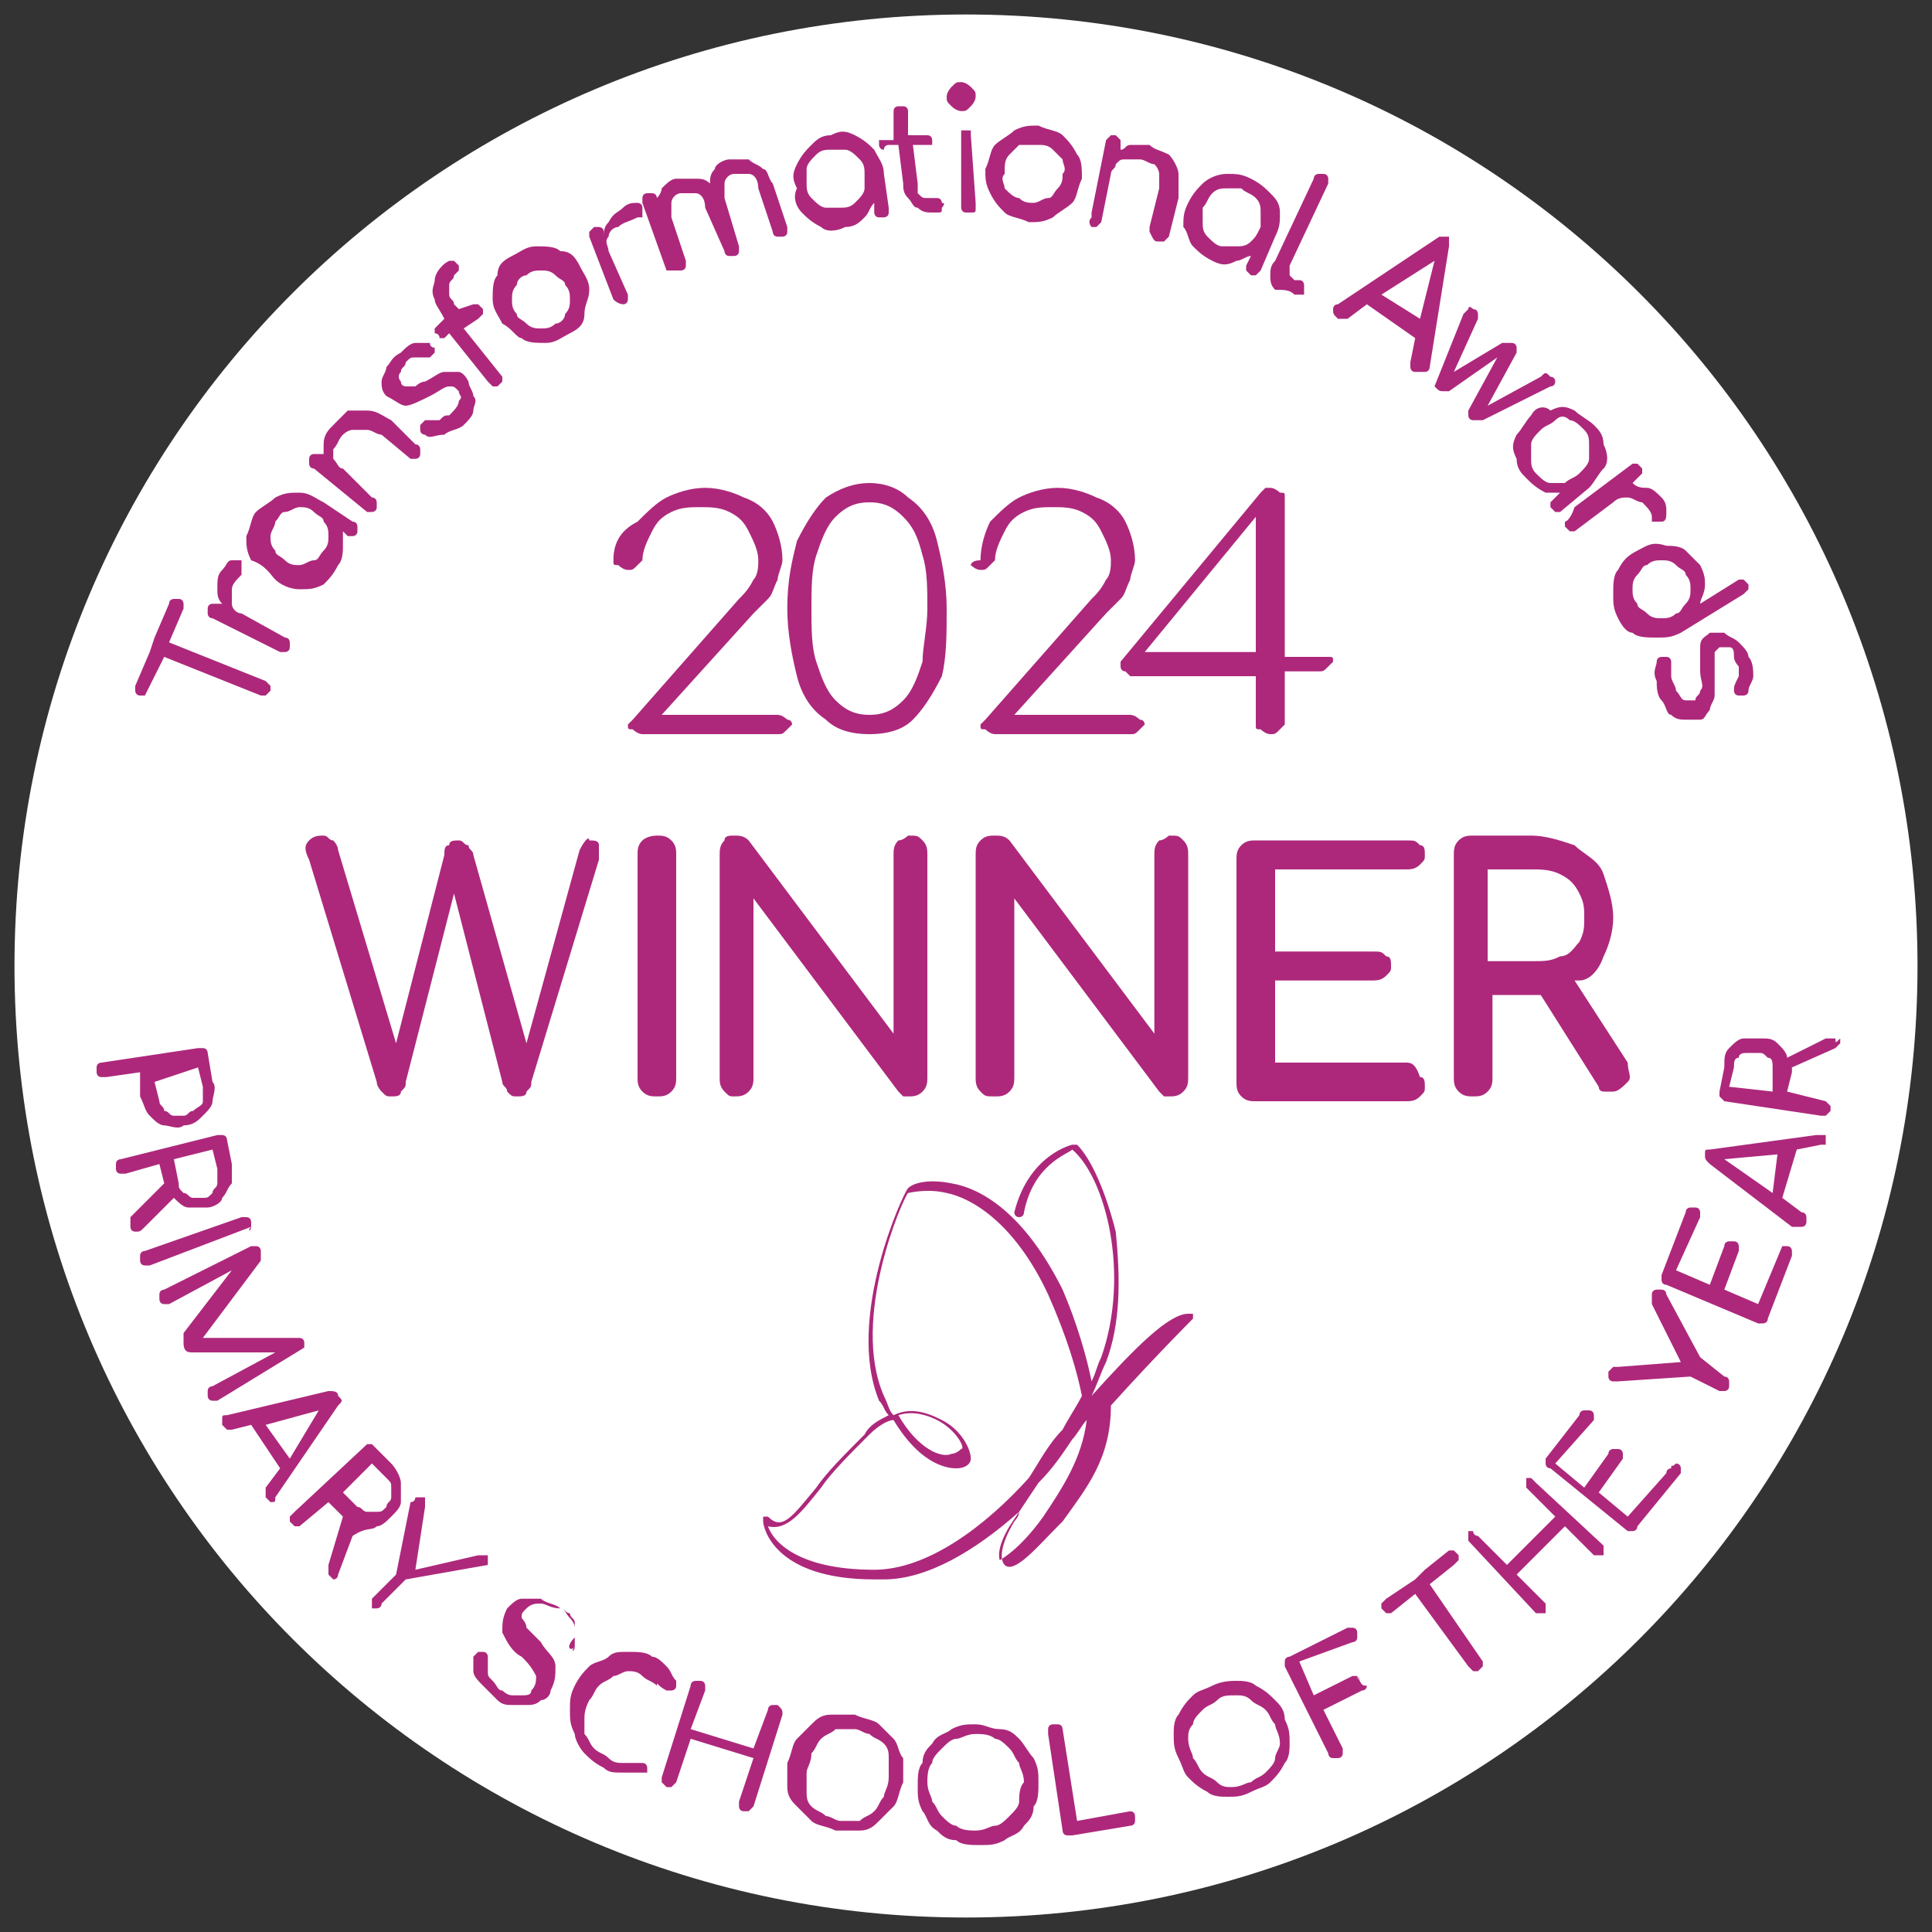 <?xml version="1.0" encoding="utf-8"?>
<!-- Generator: Adobe Illustrator 27.8.1, SVG Export Plug-In . SVG Version: 6.00 Build 0)  -->
<svg version="1.1" id="Layer_1" xmlns="http://www.w3.org/2000/svg" xmlns:xlink="http://www.w3.org/1999/xlink" x="0px" y="0px"
	 viewBox="0 0 40 40" style="enable-background:new 0 0 40 40;" xml:space="preserve">
<rect x="0" y="0" width="40" height="40" fill="#333333" stroke="none"/>
<style type="text/css">
	.st0{fill:#FFFFFF;}
	.st1{fill:#AD287B;}
</style>
<path class="st0" d="M20,39.7c10.9,0,19.7-8.8,19.7-19.7S30.9,0.3,20,0.3S0.3,9.1,0.3,20S9.1,39.7,20,39.7"/>
<g>
	<path class="st1" d="M22.6,28.9c0.1-0.2,0.2-0.5,0.3-0.7c0.3-0.8,0.3-1.7,0.2-2.7c-0.2-0.8-0.5-1.5-0.8-1.8c0,0,0,0-0.1,0
		c0,0-0.9,0.2-1.2,1.4c0,0,0,0.1,0.1,0.1c0,0,0.1,0,0.1-0.1c0.2-1,0.9-1.2,1-1.3c0.7,0.6,1.2,2.6,0.6,4.3c-0.1,0.2-0.1,0.3-0.2,0.5
		c-0.1-0.5-0.3-1.2-0.6-1.9c-0.8-1.6-1.7-2.1-2.3-2.2c-0.5-0.1-0.8,0-0.9,0.1c-0.1,0.1-1.3,2.7-0.6,4.4c0.1,0.1,0.1,0.2,0.2,0.3
		c-0.2,0.1-0.4,0.2-0.5,0.4c-0.4,0.4-0.8,0.8-1,1.1c-0.5,0.6-0.7,0.9-1,0.6c0,0-0.1,0-0.1,0c0,0,0,0,0,0.1c0,0.1,0.2,1.2,2.3,1.2
		c0.1,0,0.1,0,0.2,0c0.9,0,1.9-0.6,2.8-1.4c0,0.1-0.1,0.2-0.1,0.2c-0.3,0.5-0.3,0.8-0.2,0.9c0.2,0.2,0.7-0.4,1.1-0.8l0.1-0.1
		c0.5-0.7,1-1.3,1-2.4c0.9-1,1.7-1.8,1.7-1.8c0,0,0-0.1,0-0.1c0,0-0.1,0-0.1,0C24.2,27.2,23.5,27.9,22.6,28.9z M18.1,32.5
		c-1.6,0-2.1-0.6-2.2-0.9c0.4,0.1,0.7-0.3,1.1-0.8c0.2-0.3,0.6-0.7,1-1.1c0.2-0.2,0.4-0.3,0.5-0.3c0.6,1,1.2,1,1.3,1
		c0.2,0,0.3-0.1,0.3-0.2c0-0.2-0.2-0.6-0.6-0.8c-0.2-0.1-0.6-0.3-1-0.1c-0.1-0.1-0.1-0.2-0.2-0.4c-0.7-1.6,0.4-4.1,0.5-4.2
		c0,0,0.4-0.1,0.8,0c0.5,0.1,1.4,0.6,2.1,2.1c0.4,0.9,0.6,1.6,0.7,2.1c-0.1,0.2-0.3,0.5-0.4,0.7c-0.3,0.3-0.5,0.7-0.7,1
		C20.4,31.6,19.2,32.5,18.1,32.5z M18.6,29.3c0.3-0.1,0.6,0,0.8,0.1c0.4,0.2,0.6,0.6,0.5,0.6c0,0-0.1,0.1-0.2,0.1
		C19.5,30.2,19,30,18.6,29.3z M21.6,31.4L21.6,31.4c-0.5,0.7-0.9,0.9-0.9,0.9c0,0-0.1-0.2,0.2-0.7c0.2-0.3,0.4-0.6,0.6-0.9
		c0.3-0.3,0.5-0.6,0.7-0.9c0.1-0.1,0.2-0.3,0.3-0.4C22.4,30.2,22,30.8,21.6,31.4z"/>
	<path class="st1" d="M29.1,18c0.1,0,0.2,0,0.3-0.1c0.1-0.1,0.1-0.1,0.1-0.2c0-0.1,0-0.2-0.1-0.2c-0.1-0.1-0.1-0.1-0.3-0.1H26
		c-0.1,0-0.2,0-0.3,0.1c-0.1,0.1-0.1,0.2-0.1,0.3v4.6c0,0.1,0,0.2,0.1,0.3c0.1,0.1,0.2,0.1,0.3,0.1h3.1c0.1,0,0.2,0,0.3-0.1
		c0.1-0.1,0.1-0.1,0.1-0.2c0-0.1,0-0.2-0.1-0.2C29.3,22,29.2,22,29.1,22h-2.7v-1.7h2c0.1,0,0.2,0,0.3-0.1c0.1-0.1,0.1-0.1,0.1-0.2
		s0-0.2-0.1-0.2c-0.1-0.1-0.1-0.1-0.3-0.1h-2V18H29.1z"/>
	<path class="st1" d="M33.2,19.8c0.1-0.2,0.2-0.5,0.2-0.8c0-0.3-0.1-0.6-0.2-0.9c-0.1-0.3-0.4-0.4-0.6-0.6c-0.3-0.1-0.6-0.2-0.9-0.2
		h-1.2c-0.1,0-0.2,0-0.3,0.1c-0.1,0.1-0.1,0.2-0.1,0.3v4.6c0,0.1,0,0.2,0.1,0.3c0.1,0.1,0.2,0.1,0.3,0.1c0.1,0,0.2,0,0.3-0.1
		c0.1-0.1,0.1-0.2,0.1-0.3v-1.7h0.9c0,0,0.1,0,0.1,0l1.2,1.9c0,0.1,0.1,0.1,0.1,0.1c0.1,0,0.1,0,0.2,0c0.1,0,0.2-0.1,0.3-0.2
		c0.1-0.1,0-0.2,0-0.4l-1.1-1.7c0,0,0.1,0,0.1,0C32.9,20.3,33.1,20.1,33.2,19.8z M30.8,20v-2h0.9c0.2,0,0.4,0,0.6,0.1
		c0.2,0.1,0.3,0.2,0.4,0.4c0.1,0.2,0.1,0.3,0.1,0.5c0,0.2,0,0.3-0.1,0.5c-0.1,0.1-0.2,0.3-0.4,0.3c-0.2,0.1-0.3,0.1-0.6,0.1H30.8z"
		/>
	<path class="st1" d="M18.6,17.4c-0.1,0.1-0.1,0.2-0.1,0.3v3.7l-3-4c-0.1-0.1-0.2-0.1-0.3-0.1c-0.1,0-0.2,0-0.2,0.1
		c-0.1,0.1-0.1,0.2-0.1,0.3v4.6c0,0.1,0,0.2,0.1,0.3c0.1,0.1,0.1,0.1,0.2,0.1c0.1,0,0.2,0,0.3-0.1c0.1-0.1,0.1-0.2,0.1-0.3v-3.7l3,4
		c0,0,0.1,0.1,0.1,0.1c0.1,0,0.1,0,0.1,0c0.1,0,0.2,0,0.3-0.1c0.1-0.1,0.1-0.2,0.1-0.3v-4.6c0-0.1,0-0.2-0.1-0.3
		c-0.1-0.1-0.1-0.1-0.3-0.1C18.8,17.3,18.7,17.4,18.6,17.4z"/>
	<path class="st1" d="M13.3,17.4c-0.1,0.1-0.1,0.2-0.1,0.3v4.6c0,0.1,0,0.2,0.1,0.3c0.1,0.1,0.2,0.1,0.3,0.1c0.1,0,0.2,0,0.3-0.1
		c0.1-0.1,0.1-0.2,0.1-0.3v-4.6c0-0.1,0-0.2-0.1-0.3c-0.1-0.1-0.2-0.1-0.3-0.1C13.4,17.3,13.3,17.4,13.3,17.4z"/>
	<path class="st1" d="M24,17.4c-0.1,0.1-0.1,0.2-0.1,0.3v3.7l-3-4c-0.1-0.1-0.2-0.1-0.3-0.1c-0.1,0-0.2,0-0.3,0.1
		c-0.1,0.1-0.1,0.2-0.1,0.3v4.6c0,0.1,0,0.2,0.1,0.3c0.1,0.1,0.1,0.1,0.3,0.1c0.1,0,0.2,0,0.3-0.1c0.1-0.1,0.1-0.2,0.1-0.3v-3.7l3,4
		c0,0,0.1,0.1,0.1,0.1c0.1,0,0.1,0,0.1,0c0.1,0,0.2,0,0.3-0.1c0.1-0.1,0.1-0.2,0.1-0.3v-4.6c0-0.1,0-0.2-0.1-0.3
		c-0.1-0.1-0.1-0.1-0.3-0.1C24.2,17.3,24.1,17.4,24,17.4z"/>
	<path class="st1" d="M12,17.6l-1.1,4l-1.1-3.9c0-0.1-0.1-0.1-0.1-0.2c-0.1,0-0.1-0.1-0.2-0.1c-0.1,0-0.2,0-0.2,0.1
		c-0.1,0-0.1,0.1-0.1,0.2l-1,3.9L7,17.6c0-0.1-0.1-0.2-0.1-0.2c-0.1,0-0.1-0.1-0.2-0.1c-0.1,0-0.2,0-0.3,0.1s-0.1,0.2,0,0.4l1.4,4.6
		c0,0.1,0.1,0.2,0.1,0.2c0.1,0.1,0.1,0.1,0.2,0.1c0.1,0,0.2,0,0.2-0.1c0.1-0.1,0.1-0.1,0.1-0.2l1-3.9l1,3.9c0,0.1,0.1,0.1,0.1,0.2
		c0.1,0.1,0.1,0.1,0.2,0.1c0.1,0,0.2,0,0.2-0.1c0.1-0.1,0.1-0.1,0.1-0.2l1.4-4.6c0-0.1,0-0.2,0-0.3c0-0.1-0.1-0.1-0.2-0.1
		C12.2,17.3,12.1,17.4,12,17.6z"/>
	<path class="st1" d="M35.9,14.3c0,0,0,0.1,0.1,0.1c0,0,0.1,0,0.1,0s0.1,0,0.1-0.1c0-0.1,0.1-0.2,0.1-0.3c0-0.1,0-0.3-0.1-0.4
		c0-0.1-0.1-0.2-0.2-0.3c-0.1-0.1-0.2-0.1-0.3-0.2c-0.1,0-0.2,0-0.3,0c-0.1,0.1-0.2,0.1-0.2,0.3c0,0.1,0,0.3,0,0.5
		c0,0.2,0.1,0.3,0,0.4c0,0.1-0.1,0.1-0.1,0.2c-0.1,0-0.1,0-0.2,0c-0.1,0-0.1-0.1-0.2-0.2c0-0.1-0.1-0.2-0.1-0.3c0-0.1,0-0.2,0-0.2
		c0,0,0-0.1,0-0.1c0,0,0-0.1-0.1-0.1c0,0-0.1,0-0.1,0c0,0-0.1,0-0.1,0.1c0,0.1-0.1,0.2,0,0.4c0,0.1,0,0.3,0.1,0.4
		c0.1,0.1,0.1,0.3,0.2,0.3c0.1,0.1,0.2,0.1,0.3,0.1c0.1,0,0.2,0,0.3,0c0.1,0,0.1-0.1,0.2-0.2c0-0.1,0.1-0.2,0.1-0.3
		c0-0.1,0-0.3,0-0.4c0-0.1,0-0.2,0-0.3c0-0.1,0-0.1,0-0.2c0,0,0.1-0.1,0.1-0.1c0.1,0,0.1,0,0.2,0c0.1,0,0.1,0.1,0.1,0.2
		c0,0.1,0.1,0.2,0.1,0.2c0,0.1,0,0.1,0,0.2C35.9,14.2,35.9,14.2,35.9,14.3z"/>
	<path class="st1" d="M18.4,3l0.2,0l0.1,0.8c0,0.1,0,0.2,0.1,0.3s0.1,0.2,0.2,0.2c0.1,0.1,0.2,0.1,0.3,0.1l0.1,0
		c0.1,0,0.1,0,0.1-0.1c0,0,0.1-0.1,0-0.1c0,0,0-0.1-0.1-0.1c0,0-0.1,0-0.1,0l-0.1,0c-0.1,0-0.1,0-0.2-0.1C19,4,19,3.9,19,3.8L18.9,3
		l0.3,0c0,0,0.1,0,0.1,0c0,0,0-0.1,0-0.1c0,0,0-0.1-0.1-0.1c0,0-0.1,0-0.1,0l-0.3,0l0-0.5c0,0,0-0.1-0.1-0.1c0,0-0.1,0-0.1,0
		c0,0-0.1,0-0.1,0.1c0,0,0,0.1,0,0.1l0,0.5l-0.2,0c0,0-0.1,0-0.1,0c0,0,0,0.1,0,0.1c0,0,0,0.1,0.1,0.1C18.3,3,18.4,3,18.4,3z"/>
	<path class="st1" d="M16.6,4.4c0.1,0.1,0.2,0.2,0.4,0.3c0.1,0.1,0.3,0.1,0.5,0c0.2,0,0.3-0.1,0.4-0.2c0.1-0.1,0.1-0.2,0.2-0.3
		l0,0.2c0,0,0,0.1,0.1,0.1c0,0,0.1,0,0.1,0c0,0,0.1,0,0.1-0.1c0,0,0-0.1,0-0.1l-0.1-0.7c0-0.2-0.1-0.3-0.2-0.5
		c-0.1-0.1-0.2-0.2-0.4-0.3c-0.2-0.1-0.3-0.1-0.5,0c-0.2,0-0.3,0.1-0.4,0.2c-0.1,0.1-0.2,0.2-0.3,0.4c-0.1,0.2-0.1,0.3,0,0.5
		C16.4,4.1,16.5,4.3,16.6,4.4z M16.7,3.5c0-0.1,0.1-0.2,0.2-0.3c0.1-0.1,0.2-0.1,0.3-0.1c0.1,0,0.2,0,0.3,0c0.1,0,0.2,0.1,0.3,0.2
		c0.1,0.1,0.1,0.2,0.1,0.3c0,0.1,0,0.2,0,0.3c0,0.1-0.1,0.2-0.2,0.3c-0.1,0.1-0.2,0.1-0.3,0.1c-0.1,0-0.2,0-0.3,0
		c-0.1,0-0.2-0.1-0.3-0.2c-0.1-0.1-0.1-0.2-0.1-0.3C16.7,3.8,16.7,3.6,16.7,3.5z"/>
	<path class="st1" d="M14,5.6c0,0,0.1,0,0.1,0c0,0,0.1,0,0.1-0.1c0,0,0-0.1,0-0.1l-0.3-0.9c0-0.1,0-0.2,0-0.3C13.9,4.1,14,4,14.1,4
		c0.1,0,0.2,0,0.3,0c0.1,0,0.2,0.1,0.2,0.3L15,5.2c0,0,0,0.1,0.1,0.1c0,0,0.1,0,0.1,0c0,0,0.1,0,0.1-0.1c0,0,0-0.1,0-0.1L15,4.1l0,0
		c0-0.1,0-0.2,0-0.3c0-0.1,0.1-0.2,0.2-0.2c0.1,0,0.2,0,0.3,0c0.1,0,0.2,0.1,0.2,0.3L16,4.8c0,0,0,0.1,0.1,0.1s0.1,0,0.1,0
		c0,0,0.1,0,0.1-0.1c0,0,0-0.1,0-0.1L16,3.8c-0.1-0.1-0.1-0.3-0.2-0.3c-0.1-0.1-0.2-0.1-0.3-0.2c-0.1,0-0.2,0-0.4,0
		c-0.1,0-0.3,0.1-0.3,0.2c-0.1,0.1-0.1,0.2-0.1,0.3c-0.1-0.1-0.2-0.1-0.3-0.1c-0.1,0-0.2,0-0.4,0c-0.1,0-0.2,0.1-0.3,0.2
		c0,0,0,0.1-0.1,0.2l0,0c0,0,0-0.1-0.1-0.1c0,0-0.1,0-0.1,0c0,0-0.1,0-0.1,0.1c0,0,0,0.1,0,0.1l0.5,1.4C13.9,5.6,13.9,5.6,14,5.6z"
		/>
	<path class="st1" d="M33.9,11.4c-0.2,0.1-0.3,0.2-0.4,0.4c-0.1,0.1-0.1,0.3-0.1,0.5c0,0.2,0,0.3,0.1,0.5c0.1,0.2,0.2,0.3,0.3,0.3
		c0.1,0.1,0.3,0.1,0.5,0.1c0.2,0,0.3,0,0.5-0.1l1.3-0.8c0,0,0.1-0.1,0.1-0.1c0,0,0-0.1,0-0.1c0,0-0.1-0.1-0.1-0.1c0,0-0.1,0-0.1,0
		l-0.8,0.5c0-0.1,0.1-0.2,0.1-0.4c0-0.1,0-0.2-0.1-0.4c-0.1-0.1-0.2-0.2-0.3-0.3c-0.1-0.1-0.3-0.1-0.4-0.1
		C34.2,11.2,34.1,11.3,33.9,11.4z M34.7,11.7c0.1,0.1,0.2,0.1,0.2,0.2C35,12,35,12.1,35,12.2c0,0.1,0,0.2-0.1,0.3
		c-0.1,0.1-0.1,0.2-0.2,0.2c-0.1,0.1-0.2,0.1-0.3,0.1c-0.1,0-0.2,0-0.3-0.1c-0.1-0.1-0.2-0.1-0.2-0.2c-0.1-0.1-0.1-0.2-0.1-0.3
		c0-0.1,0-0.2,0.1-0.3c0.1-0.1,0.1-0.2,0.2-0.2c0.1-0.1,0.2-0.1,0.3-0.1C34.5,11.6,34.6,11.6,34.7,11.7z"/>
	<path class="st1" d="M32.4,10.8c0,0,0,0.1,0,0.1c0,0,0.1,0.1,0.1,0.1c0,0,0.1,0,0.1,0l0.8-0.6c0.1-0.1,0.2-0.1,0.3-0.1
		c0.1,0,0.2,0.1,0.3,0.1c0.1,0.1,0.2,0.2,0.2,0.3c0,0,0,0.1,0,0.1c0,0,0,0,0.1,0c0,0,0.1,0,0.1,0c0.1,0,0.1-0.1,0.1-0.2
		c0-0.1,0-0.2-0.1-0.3c-0.1-0.1-0.2-0.2-0.3-0.2c-0.1,0-0.2,0-0.3-0.1l0.1-0.1c0,0,0.1-0.1,0.1-0.1s0-0.1,0-0.1c0,0-0.1-0.1-0.1-0.1
		c0,0-0.1,0-0.1,0l-1.2,0.9C32.5,10.8,32.4,10.8,32.4,10.8z"/>
	<path class="st1" d="M26.8,6.1L26.8,6.1c0.1,0,0.1,0,0.2,0C27,6.1,27,6.1,27,6c0,0,0-0.1,0-0.1c0,0,0-0.1-0.1-0.1l-0.1,0
		c0,0-0.1-0.1-0.1-0.1c0-0.1,0-0.1,0-0.2l0.8-1.7c0,0,0-0.1,0-0.1c0,0,0-0.1-0.1-0.1c0,0-0.1,0-0.1,0c0,0-0.1,0-0.1,0.1l-0.8,1.7
		c-0.1,0.1-0.1,0.2-0.1,0.3c0,0.1,0,0.2,0.1,0.3C26.6,6,26.7,6,26.8,6.1z"/>
	<path class="st1" d="M22.6,4.7c0.1,0,0.1,0,0.1,0c0,0,0.1-0.1,0.1-0.1L23,3.6c0-0.1,0.1-0.1,0.1-0.2c0.1-0.1,0.1-0.1,0.2-0.1
		c0.1,0,0.2,0,0.3,0c0.1,0,0.2,0.1,0.3,0.1C24,3.5,24,3.6,24,3.6c0,0.1,0,0.2,0,0.3l-0.2,0.8c0,0,0,0.1,0,0.1C23.9,5,23.9,5,24,5
		c0,0,0.1,0,0.1,0c0,0,0.1-0.1,0.1-0.1l0.2-0.8c0-0.2,0-0.3,0-0.5c0-0.1-0.1-0.3-0.2-0.4C24,3.1,23.9,3.1,23.8,3c-0.1,0-0.3,0-0.4,0
		c-0.1,0-0.1,0.1-0.2,0.1l0-0.1c0-0.1,0-0.1,0-0.1c0,0-0.1-0.1-0.1-0.1c0,0-0.1,0-0.1,0c0,0-0.1,0.1-0.1,0.1l-0.3,1.5
		c0,0,0,0.1,0,0.1C22.5,4.6,22.6,4.7,22.6,4.7z"/>
	<path class="st1" d="M24.7,5.1c0.1,0.1,0.2,0.2,0.4,0.3c0.2,0.1,0.3,0.1,0.5,0c0.1,0,0.2-0.1,0.3-0.1l-0.1,0.2c0,0,0,0.1,0,0.1
		c0,0,0.1,0.1,0.1,0.1s0.1,0,0.1,0c0,0,0.1-0.1,0.1-0.1l0.3-0.7c0.1-0.2,0.1-0.3,0.1-0.5c0-0.2-0.1-0.3-0.2-0.4
		c-0.1-0.1-0.2-0.2-0.4-0.3c-0.2-0.1-0.3-0.1-0.5-0.1S25,3.7,24.9,3.8c-0.1,0.1-0.2,0.2-0.3,0.4c-0.1,0.2-0.1,0.3-0.1,0.5
		C24.6,4.8,24.6,5,24.7,5.1z M24.9,4.3C25,4.2,25,4.1,25.1,4c0.1-0.1,0.2-0.1,0.3-0.1c0.1,0,0.2,0,0.3,0C25.8,4,25.9,4,26,4.1
		c0.1,0.1,0.1,0.2,0.1,0.3c0,0.1,0,0.2,0,0.3C26,4.9,26,4.9,25.9,5c-0.1,0.1-0.2,0.1-0.3,0.1c-0.1,0-0.2,0-0.3,0
		c-0.1,0-0.2-0.1-0.3-0.2c-0.1-0.1-0.1-0.2-0.1-0.3C24.9,4.5,24.9,4.4,24.9,4.3z"/>
	<path class="st1" d="M20.8,4.4c0.1,0.1,0.3,0.1,0.5,0.2c0.2,0,0.3,0,0.5-0.1c0.1-0.1,0.3-0.2,0.4-0.3c0.1-0.1,0.1-0.3,0.2-0.5
		c0-0.2,0-0.4-0.1-0.5C22.2,3,22.1,2.9,22,2.8s-0.3-0.1-0.5-0.2c-0.2,0-0.3,0-0.5,0.1c-0.1,0.1-0.3,0.2-0.4,0.3
		c-0.1,0.1-0.1,0.3-0.2,0.5c0,0.2,0,0.3,0.1,0.5C20.6,4.2,20.7,4.3,20.8,4.4z M20.9,3.2C21,3.1,21,3.1,21.1,3C21.2,3,21.3,3,21.5,3
		c0.1,0,0.2,0,0.3,0.1c0.1,0.1,0.1,0.1,0.2,0.2c0,0.1,0.1,0.2,0,0.3c0,0.1,0,0.2-0.1,0.3c-0.1,0.1-0.1,0.2-0.2,0.2
		c-0.1,0-0.2,0.1-0.3,0.1c-0.1,0-0.2,0-0.3-0.1C21,4.1,20.9,4,20.8,3.9c0-0.1-0.1-0.2,0-0.3C20.8,3.4,20.8,3.3,20.9,3.2z"/>
	<path class="st1" d="M27.7,6.6C27.7,6.6,27.7,6.6,27.7,6.6c0.1,0,0.2,0,0.2,0l0.4-0.3l1,0.7l-0.1,0.5c0,0,0,0.1,0,0.1
		c0,0,0,0.1,0.1,0.1c0.1,0,0.1,0,0.2,0c0.1,0,0.1-0.1,0.1-0.1L30,5.1C30,5,30,4.9,30,4.9c-0.1,0-0.1,0-0.2,0l-2.1,1.4
		c-0.1,0-0.1,0.1-0.1,0.1C27.6,6.5,27.6,6.5,27.7,6.6z M29.4,6.6l-0.8-0.5l1.1-0.7L29.4,6.6z"/>
	<path class="st1" d="M19.9,2.3c0.1,0,0.1,0,0.2-0.1c0,0,0.1-0.1,0.1-0.2c0-0.1,0-0.1-0.1-0.2c0,0-0.1-0.1-0.2-0.1
		c-0.1,0-0.1,0-0.2,0.1c0,0-0.1,0.1-0.1,0.2c0,0.1,0,0.1,0.1,0.2C19.8,2.3,19.9,2.3,19.9,2.3z"/>
	<path class="st1" d="M31.7,8.6c-0.1,0.1-0.2,0.3-0.3,0.4c-0.1,0.2-0.1,0.3,0,0.5c0,0.2,0.1,0.3,0.2,0.4c0.1,0.1,0.2,0.2,0.4,0.3
		c0.1,0,0.2,0,0.3,0l-0.1,0.1c0,0-0.1,0.1-0.1,0.1c0,0,0,0.1,0,0.1c0,0,0.1,0.1,0.1,0.1s0.1,0,0.1,0l0.6-0.5
		c0.1-0.1,0.2-0.3,0.3-0.4s0.1-0.3,0-0.5c0-0.2-0.1-0.3-0.2-0.4c-0.1-0.1-0.3-0.2-0.4-0.3c-0.2-0.1-0.3-0.1-0.5,0
		C32,8.4,31.8,8.4,31.7,8.6z M32.5,8.7c0.1,0,0.2,0.1,0.3,0.2c0.1,0.1,0.1,0.2,0.1,0.3c0,0.1,0,0.2,0,0.3c0,0.1-0.1,0.2-0.2,0.3
		c-0.1,0.1-0.2,0.1-0.3,0.2c-0.1,0-0.2,0-0.3,0c-0.1,0-0.2-0.1-0.3-0.2c-0.1-0.1-0.1-0.2-0.1-0.3c0-0.1,0-0.2,0-0.3
		c0-0.1,0.1-0.2,0.2-0.3c0.1-0.1,0.2-0.1,0.3-0.2C32.3,8.6,32.4,8.6,32.5,8.7z"/>
	<path class="st1" d="M12.7,6.2C12.7,6.2,12.7,6.3,12.7,6.2c0.1,0.1,0.2,0.1,0.2,0.1c0.1,0,0.1-0.1,0.1-0.1c0,0,0-0.1,0-0.1
		l-0.4-0.9l0,0c0-0.1-0.1-0.2,0-0.3c0-0.1,0.1-0.2,0.2-0.2c0.1-0.1,0.2-0.1,0.4-0.2c0,0,0.1,0,0.1,0c0,0,0,0,0-0.1c0,0,0-0.1,0-0.1
		c0-0.1-0.1-0.1-0.1-0.1c-0.1,0-0.2,0-0.3,0.1c-0.1,0.1-0.2,0.1-0.3,0.3c-0.1,0.1-0.1,0.2-0.1,0.3l0-0.1c0-0.1-0.1-0.1-0.1-0.1
		c0,0-0.1,0-0.1,0c0,0-0.1,0.1-0.1,0.1c0,0,0,0.1,0,0.1L12.7,6.2z"/>
	<path class="st1" d="M20.1,2.8c0-0.1,0-0.1,0-0.1c0,0-0.1,0-0.1,0c0,0-0.1,0-0.1,0c0,0,0,0.1,0,0.1l0,1.5c0,0,0,0.1,0.1,0.1
		c0,0,0.1,0,0.1,0c0.1,0,0.1,0,0.1-0.1c0,0,0-0.1,0-0.1L20.1,2.8z"/>
	<path class="st1" d="M29.7,8C29.7,8,29.7,8,29.7,8c0.1,0.1,0.1,0.1,0.2,0.1c0,0,0.1,0,0.1,0L31,7.4l-0.6,1.1c0,0,0,0.1,0,0.1
		s0,0.1,0.1,0.1c0,0,0.1,0,0.1,0c0,0,0.1,0,0.1,0L32.1,8c0.1,0,0.1-0.1,0.1-0.1c0,0,0-0.1-0.1-0.1c-0.1-0.1-0.1-0.1-0.2,0l-1.1,0.6
		l0.6-1.1c0,0,0-0.1,0-0.1c0,0,0-0.1-0.1-0.1c0,0-0.1,0-0.1,0c0,0-0.1,0-0.1,0l-1,0.6l0.5-1.1c0-0.1,0-0.1,0-0.1c0,0,0-0.1-0.1-0.1
		c0,0-0.1-0.1-0.1,0c0,0-0.1,0.1-0.1,0.1l-0.6,1.5C29.7,7.9,29.7,7.9,29.7,8z"/>
	<path class="st1" d="M3,14.4C3,14.4,3.1,14.4,3,14.4l0.4-0.8l2,0.8c0,0,0.1,0,0.1,0c0,0,0.1-0.1,0.1-0.1c0,0,0-0.1,0-0.1
		c0,0-0.1-0.1-0.1-0.1l-2-0.8l0.3-0.7c0,0,0-0.1,0-0.1c0,0,0-0.1-0.1-0.1c0,0-0.1,0-0.1,0c0,0-0.1,0-0.1,0.1l-0.3,0.7h0l-0.1,0.3
		l0,0l-0.3,0.7c0,0,0,0.1,0,0.1c0,0,0,0.1,0.1,0.1C2.9,14.4,3,14.4,3,14.4z"/>
	<path class="st1" d="M5.8,13.5c0.1,0,0.1,0,0.1,0c0,0,0.1,0,0.1-0.1c0,0,0-0.1,0-0.1c0,0,0-0.1-0.1-0.1l-0.9-0.5v0
		c-0.1,0-0.2-0.1-0.2-0.2c0-0.1,0-0.2,0-0.3c0-0.1,0.1-0.2,0.2-0.3c0,0,0,0,0-0.1c0,0,0,0,0-0.1c0,0,0,0,0-0.1c0,0-0.1,0-0.2,0
		c-0.1,0-0.1,0.1-0.2,0.2c-0.1,0.1-0.1,0.2-0.1,0.4c0,0.1,0,0.2,0.1,0.3l-0.1,0c-0.1,0-0.1,0-0.1,0s-0.1,0-0.1,0.1c0,0,0,0.1,0,0.1
		c0,0,0,0.1,0.1,0.1L5.8,13.5z"/>
	<path class="st1" d="M10.8,7c0.1,0.1,0.3,0.1,0.5,0.1c0.2,0,0.3-0.1,0.5-0.2c0.2-0.1,0.3-0.2,0.3-0.4s0.1-0.3,0.1-0.5
		c0-0.2-0.1-0.3-0.2-0.5c-0.1-0.2-0.2-0.3-0.4-0.3c-0.1-0.1-0.3-0.1-0.5-0.1c-0.2,0-0.3,0.1-0.5,0.2c-0.2,0.1-0.3,0.2-0.3,0.4
		c-0.1,0.1-0.1,0.3-0.1,0.5s0.1,0.3,0.2,0.5C10.6,6.8,10.7,7,10.8,7z M10.7,5.9c0-0.1,0.1-0.2,0.2-0.2c0.1-0.1,0.2-0.1,0.3-0.1
		c0.1,0,0.2,0,0.3,0.1c0.1,0.1,0.2,0.1,0.2,0.2c0.1,0.1,0.1,0.2,0.1,0.3c0,0.1,0,0.2-0.1,0.3c0,0.1-0.1,0.2-0.2,0.2
		c-0.1,0.1-0.2,0.1-0.3,0.1c-0.1,0-0.2,0-0.3-0.1c-0.1-0.1-0.2-0.1-0.2-0.2c-0.1-0.1-0.1-0.2-0.1-0.3C10.6,6.1,10.6,6,10.7,5.9z"/>
	<path class="st1" d="M5.7,12c0.1,0.1,0.3,0.2,0.5,0.2c0.2,0,0.3,0,0.5-0.1C6.8,12,6.9,11.9,7,11.7c0.1-0.1,0.1-0.3,0.1-0.4
		c0-0.1,0-0.2,0-0.3l0.1,0.1c0,0,0.1,0,0.1,0c0,0,0.1,0,0.1-0.1c0,0,0-0.1,0-0.1c0,0,0-0.1-0.1-0.1l-0.6-0.4
		c-0.2-0.1-0.3-0.2-0.5-0.2s-0.3,0-0.5,0.1c-0.1,0.1-0.3,0.2-0.4,0.3c-0.1,0.1-0.1,0.3-0.2,0.5c0,0.2,0,0.3,0.1,0.5
		C5.5,11.7,5.6,11.9,5.7,12z M5.7,10.8c0.1-0.1,0.1-0.2,0.2-0.2c0.1,0,0.2-0.1,0.3-0.1c0.1,0,0.2,0,0.3,0.1c0.1,0.1,0.2,0.1,0.2,0.2
		c0.1,0.1,0.1,0.2,0.1,0.3c0,0.1,0,0.2-0.1,0.3c-0.1,0.1-0.1,0.2-0.2,0.2c-0.1,0-0.2,0.1-0.3,0.1c-0.1,0-0.2,0-0.3-0.1
		c-0.1-0.1-0.2-0.1-0.2-0.2c-0.1-0.1-0.1-0.2-0.1-0.3C5.6,11,5.7,10.9,5.7,10.8z"/>
	<path class="st1" d="M7.6,10.6c0,0,0.1,0,0.1,0c0,0,0.1,0,0.1-0.1c0,0,0-0.1,0-0.1c0,0,0-0.1-0.1-0.1L7.1,9.7C7,9.7,7,9.6,6.9,9.5
		c0-0.1,0-0.2,0-0.2C7,9.2,7,9.1,7.1,9C7.1,9,7.2,8.9,7.3,8.9c0.1,0,0.2,0,0.3,0c0.1,0,0.2,0.1,0.3,0.1l0.6,0.5c0,0,0.1,0,0.1,0
		c0,0,0.1,0,0.1-0.1c0,0,0-0.1,0-0.1c0,0,0-0.1-0.1-0.1L8.1,8.7C7.9,8.6,7.8,8.5,7.6,8.5c-0.1,0-0.3,0-0.4,0C7.1,8.6,7,8.7,6.9,8.8
		C6.8,8.9,6.7,9,6.7,9.2c0,0.1,0,0.2,0,0.2l-0.1,0c0,0-0.1,0-0.1,0c0,0-0.1,0-0.1,0.1c0,0,0,0.1,0,0.1c0,0,0,0.1,0.1,0.1L7.6,10.6z"
		/>
	<path class="st1" d="M9.2,6.6L9.1,6.7c0,0-0.1,0.1-0.1,0.1c0,0,0,0.1,0,0.1c0,0,0.1,0,0.1,0.1c0,0,0.1,0,0.1,0l0.1-0.1l0.8,1
		c0,0,0.1,0.1,0.1,0.1c0,0,0.1,0,0.1,0c0,0,0.1-0.1,0.1-0.1s0-0.1,0-0.1l-0.8-1l0.3-0.2c0,0,0.1-0.1,0.1-0.1c0,0,0-0.1,0-0.1
		c0,0-0.1-0.1-0.1-0.1c0,0-0.1,0-0.1,0L9.5,6.4L9.4,6.3C9.4,6.2,9.3,6.2,9.3,6.1s0-0.1,0-0.2c0-0.1,0.1-0.1,0.1-0.2
		c0,0,0.1-0.1,0.1-0.1c0,0,0-0.1,0-0.1c0,0-0.1-0.1-0.1-0.1c0,0-0.1,0-0.1,0C9.1,5.5,9,5.7,9,5.8C9,5.9,8.9,6,9,6.2
		C9,6.3,9.1,6.4,9.2,6.6L9.2,6.6z"/>
	<path class="st1" d="M8.4,8.4c0.1,0,0.3-0.1,0.5-0.2C9.1,8.1,9.2,8,9.3,8c0.1,0,0.1,0,0.2,0.1c0,0.1,0.1,0.1,0,0.2
		c0,0.1-0.1,0.2-0.2,0.3C9.2,8.6,9.2,8.6,9.1,8.7c-0.1,0-0.2,0-0.2,0c0,0-0.1,0-0.1,0c0,0-0.1,0.1-0.1,0.1c0,0,0,0.1,0,0.1
		C8.7,9,8.8,9,8.8,9C8.9,9.1,9,9,9.2,9c0.1-0.1,0.3-0.1,0.4-0.2c0.1-0.1,0.2-0.2,0.2-0.3c0-0.1,0.1-0.2,0-0.3c0-0.1-0.1-0.2-0.1-0.3
		C9.6,7.7,9.5,7.7,9.5,7.7c-0.1,0-0.2,0-0.3,0C9.1,7.7,9,7.8,8.8,7.9C8.7,7.9,8.6,8,8.6,8C8.5,8,8.4,8,8.4,8c0,0-0.1,0-0.1-0.1
		c0,0-0.1-0.1,0-0.2c0-0.1,0.1-0.1,0.1-0.2c0.1-0.1,0.1-0.1,0.2-0.1c0.1,0,0.1,0,0.2,0c0,0,0.1,0,0.1,0C9,7.3,9,7.3,9,7.3
		c0,0,0-0.1,0-0.1c0,0-0.1,0-0.1-0.1c-0.1,0-0.2,0-0.3,0c-0.1,0-0.2,0.1-0.3,0.2C8.1,7.4,8.1,7.5,8,7.6C8,7.7,7.9,7.8,7.9,7.9
		c0,0.1,0,0.2,0.1,0.3C8.2,8.3,8.3,8.4,8.4,8.4z"/>
	<path class="st1" d="M12.7,11.6c0,0.1,0,0.1,0.1,0.1c0,0,0.1,0.1,0.2,0.1c0.1,0,0.1,0,0.2-0.1c0,0,0.1-0.1,0.1-0.1
		c0-0.2,0.1-0.4,0.2-0.6c0.1-0.2,0.2-0.3,0.4-0.4c0.2-0.1,0.4-0.1,0.6-0.1c0.2,0,0.4,0,0.6,0.1c0.2,0.1,0.3,0.2,0.4,0.4
		c0.1,0.2,0.2,0.4,0.2,0.6c0,0.1,0,0.3-0.1,0.4c-0.1,0.2-0.2,0.3-0.3,0.4l-2.2,2.5c0,0-0.1,0.1-0.1,0.1c0,0.1,0,0.1,0.1,0.1
		c0,0,0.1,0.1,0.2,0.1h2.8c0.1,0,0.1,0,0.2-0.1c0,0,0.1-0.1,0.1-0.1s0-0.1-0.1-0.1c0,0-0.1-0.1-0.2-0.1h-2.4l1.9-2.1
		c0.1-0.1,0.2-0.2,0.3-0.3c0.1-0.1,0.1-0.2,0.2-0.4c0-0.1,0.1-0.3,0.1-0.4c0-0.3-0.1-0.6-0.2-0.8c-0.1-0.2-0.3-0.4-0.6-0.5
		c-0.2-0.1-0.5-0.2-0.8-0.2c-0.3,0-0.6,0.1-0.8,0.2c-0.2,0.1-0.4,0.3-0.6,0.5C12.8,11,12.7,11.3,12.7,11.6z"/>
	<path class="st1" d="M19.6,12.6c0-0.5-0.1-1-0.2-1.4c-0.1-0.4-0.3-0.7-0.6-0.9C18.6,10.1,18.3,10,18,10c-0.3,0-0.6,0.1-0.9,0.3
		c-0.2,0.2-0.4,0.5-0.6,0.9c-0.1,0.4-0.2,0.8-0.2,1.4c0,0.5,0.1,1,0.2,1.4c0.1,0.4,0.3,0.7,0.6,0.9c0.2,0.2,0.5,0.3,0.9,0.3
		c0.4,0,0.7-0.1,0.9-0.3c0.2-0.2,0.4-0.5,0.6-0.9C19.6,13.6,19.6,13.1,19.6,12.6z M19.1,13.7c-0.1,0.3-0.2,0.6-0.4,0.8
		c-0.2,0.2-0.4,0.3-0.7,0.3c-0.3,0-0.5-0.1-0.7-0.3c-0.2-0.2-0.3-0.5-0.4-0.8c-0.1-0.3-0.1-0.7-0.1-1.1c0-0.4,0-0.8,0.1-1.1
		c0.1-0.3,0.2-0.6,0.4-0.8c0.2-0.2,0.4-0.3,0.7-0.3c0.3,0,0.5,0.1,0.7,0.3c0.2,0.2,0.3,0.4,0.4,0.8c0.1,0.3,0.1,0.7,0.1,1.1
		C19.2,13,19.1,13.4,19.1,13.7z"/>
	<path class="st1" d="M20.1,11.7c0,0,0.1,0.1,0.2,0.1c0.1,0,0.1,0,0.2-0.1c0,0,0.1-0.1,0.1-0.1c0-0.2,0.1-0.4,0.2-0.6
		c0.1-0.2,0.2-0.3,0.4-0.4c0.2-0.1,0.4-0.1,0.6-0.1c0.2,0,0.4,0,0.6,0.1c0.2,0.1,0.3,0.2,0.4,0.4c0.1,0.2,0.2,0.4,0.2,0.6
		c0,0.1,0,0.3-0.1,0.4c-0.1,0.2-0.2,0.3-0.3,0.4l-2.2,2.5c0,0-0.1,0.1-0.1,0.1c0,0.1,0,0.1,0.1,0.1c0,0,0.1,0.1,0.2,0.1h2.8
		c0.1,0,0.1,0,0.2-0.1c0,0,0.1-0.1,0.1-0.1s0-0.1-0.1-0.1c0,0-0.1-0.1-0.2-0.1h-2.4l1.9-2.1c0.1-0.1,0.2-0.2,0.3-0.3
		c0.1-0.1,0.1-0.2,0.2-0.4c0-0.1,0.1-0.3,0.1-0.4c0-0.3-0.1-0.6-0.2-0.8c-0.1-0.2-0.3-0.4-0.6-0.5c-0.2-0.1-0.5-0.2-0.8-0.2
		c-0.3,0-0.6,0.1-0.8,0.2c-0.2,0.1-0.4,0.3-0.6,0.5c-0.1,0.2-0.2,0.5-0.2,0.8C20.1,11.6,20.1,11.7,20.1,11.7z"/>
	<path class="st1" d="M26,15c0,0.1,0,0.1,0.1,0.1c0,0,0.1,0.1,0.2,0.1c0.1,0,0.1,0,0.2-0.1c0,0,0.1-0.1,0.1-0.1v-1.1h0.7
		c0.1,0,0.1,0,0.2-0.1c0,0,0.1-0.1,0.1-0.1c0-0.1,0-0.1-0.1-0.1c0,0-0.1,0-0.2,0h-0.7v-3.3c0-0.1,0-0.1-0.1-0.1c0,0-0.1-0.1-0.2-0.1
		c0,0-0.1,0-0.1,0c0,0,0,0-0.1,0.1l-2.9,3.5c0,0,0,0.1,0,0.1c0,0,0,0.1,0.1,0.1c0,0,0.1,0.1,0.1,0.1H26V15z M23.7,13.5l2.3-2.8v2.8
		H23.7z"/>
	<path class="st1" d="M28.1,34.7c0,0-0.1,0-0.1,0l-0.8,0.4l-0.3-0.7L28,34c0,0,0.1,0,0.1-0.1c0,0,0-0.1,0-0.1c0,0,0-0.1-0.1-0.1
		s-0.1,0-0.1,0l-1.2,0.6c0,0-0.1,0-0.1,0.1c0,0,0,0.1,0,0.1l0.9,1.8c0,0,0,0.1,0.1,0.1c0,0,0.1,0,0.1,0c0,0,0.1,0,0.1-0.1
		c0,0,0-0.1,0-0.1l-0.4-0.8l0.8-0.4c0,0,0.1,0,0.1-0.1C28.2,34.9,28.2,34.9,28.1,34.7C28.2,34.8,28.1,34.8,28.1,34.7z"/>
	<path class="st1" d="M26.4,35.2c-0.1-0.1-0.2-0.2-0.4-0.3c-0.1-0.1-0.3-0.1-0.4-0.1s-0.3,0-0.5,0.1c-0.2,0.1-0.3,0.1-0.4,0.2
		c-0.1,0.1-0.2,0.2-0.3,0.4c-0.1,0.1-0.1,0.3-0.1,0.4c0,0.2,0,0.3,0.1,0.5c0.1,0.2,0.1,0.3,0.2,0.4c0.1,0.1,0.2,0.2,0.4,0.3
		c0.1,0.1,0.3,0.1,0.4,0.1c0.2,0,0.3,0,0.5-0.1c0.2-0.1,0.3-0.1,0.4-0.2s0.2-0.2,0.3-0.4c0.1-0.1,0.1-0.3,0.1-0.4
		c0-0.2,0-0.3-0.1-0.5C26.6,35.4,26.5,35.3,26.4,35.2z M26.4,36.4c0,0.1-0.1,0.2-0.2,0.3c-0.1,0.1-0.2,0.1-0.3,0.2
		c-0.1,0-0.2,0.1-0.4,0.1c-0.1,0-0.2,0-0.3-0.1c-0.1-0.1-0.2-0.1-0.3-0.2c-0.1-0.1-0.1-0.2-0.2-0.3c0-0.1-0.1-0.2-0.1-0.4
		c0-0.1,0-0.2,0.1-0.3c0-0.1,0.1-0.2,0.2-0.3c0.1-0.1,0.2-0.1,0.3-0.2s0.2-0.1,0.4-0.1c0.1,0,0.2,0,0.3,0.1c0.1,0.1,0.2,0.1,0.3,0.2
		c0.1,0.1,0.1,0.2,0.2,0.3c0,0.1,0.1,0.2,0.1,0.4C26.5,36.2,26.4,36.3,26.4,36.4z"/>
	<path class="st1" d="M23.4,37.5l-1.1,0.2L22,35.8c0,0,0-0.1-0.1-0.1c0,0-0.1,0-0.1,0c0,0-0.1,0-0.1,0.1c0,0,0,0.1,0,0.1l0.3,2
		c0,0,0,0.1,0.1,0.1c0,0,0.1,0,0.1,0l1.2-0.2c0,0,0.1,0,0.1-0.1s0-0.1,0-0.1c0,0,0-0.1-0.1-0.1S23.4,37.5,23.4,37.5z"/>
	<path class="st1" d="M29.6,32.8l0.5-0.4c0,0,0.1-0.1,0.1-0.1c0,0,0-0.1,0-0.1c0,0-0.1-0.1-0.1-0.1c0,0-0.1,0-0.1,0l-0.5,0.4l0,0
		l-0.2,0.2l-0.6,0.4c0,0-0.1,0.1-0.1,0.1c0,0,0,0.1,0,0.1c0,0,0.1,0.1,0.1,0.1c0,0,0.1,0,0.1,0l0.5-0.4l1.1,1.5c0,0,0.1,0.1,0.1,0.1
		c0,0,0.1,0,0.1,0c0,0,0.1-0.1,0.1-0.1s0-0.1,0-0.1L29.6,32.8z"/>
	<path class="st1" d="M36.9,25.8C36.9,25.8,36.9,25.8,36.9,25.8L36.4,27l-0.7-0.3l0.3-0.8c0,0,0-0.1,0-0.1c0,0,0-0.1-0.1-0.1
		c0,0-0.1,0-0.1,0c0,0-0.1,0-0.1,0.1l-0.3,0.8l-0.7-0.3l0.5-1.1c0,0,0-0.1,0-0.1c0,0,0-0.1-0.1-0.1c0,0-0.1,0-0.1,0
		c0,0-0.1,0-0.1,0.1l-0.5,1.3c0,0,0,0.1,0,0.1c0,0,0,0.1,0.1,0.1l1.9,0.8c0,0,0.1,0,0.1,0c0,0,0.1,0,0.1-0.1l0.5-1.3
		c0,0,0-0.1,0-0.1c0,0,0-0.1-0.1-0.1C37,25.8,36.9,25.8,36.9,25.8z"/>
	<path class="st1" d="M21.1,36c-0.1-0.1-0.2-0.2-0.4-0.2s-0.3-0.1-0.5-0.1c-0.2,0-0.3,0-0.5,0.1c-0.1,0.1-0.3,0.1-0.4,0.3
		c-0.1,0.1-0.2,0.2-0.2,0.4c-0.1,0.1-0.1,0.3-0.1,0.5c0,0.2,0,0.3,0.1,0.5c0.1,0.1,0.1,0.3,0.3,0.4c0.1,0.1,0.2,0.2,0.4,0.2
		c0.1,0.1,0.3,0.1,0.5,0.1c0.2,0,0.3,0,0.5-0.1c0.1-0.1,0.3-0.1,0.4-0.3c0.1-0.1,0.2-0.2,0.2-0.4c0.1-0.1,0.1-0.3,0.1-0.5
		c0-0.2,0-0.3-0.1-0.5C21.3,36.3,21.2,36.1,21.1,36z M21.1,37.3c0,0.1-0.1,0.2-0.2,0.3c-0.1,0.1-0.2,0.2-0.3,0.2
		c-0.1,0-0.2,0.1-0.4,0.1c-0.1,0-0.3,0-0.4-0.1c-0.1,0-0.2-0.1-0.3-0.2c-0.1-0.1-0.1-0.2-0.2-0.3c0-0.1-0.1-0.2-0.1-0.4
		c0-0.1,0-0.3,0.1-0.4c0-0.1,0.1-0.2,0.2-0.3c0.1-0.1,0.2-0.2,0.3-0.2c0.1,0,0.2-0.1,0.4-0.1c0.1,0,0.3,0,0.4,0.1
		c0.1,0,0.2,0.1,0.3,0.2c0.1,0.1,0.1,0.2,0.2,0.3c0,0.1,0.1,0.2,0.1,0.4C21.1,37,21.1,37.2,21.1,37.3z"/>
	<path class="st1" d="M37.6,23.5l-2.2,0.3c-0.1,0-0.1,0-0.1,0.1c0,0.1,0,0.1,0.1,0.2l1.7,1.3c0,0,0.1,0,0.2,0c0.1,0,0.1-0.1,0.1-0.1
		c0,0,0-0.1,0-0.1c0,0,0-0.1-0.1-0.1l-0.4-0.3l0.3-1l0.5-0.1c0,0,0.1,0,0.1,0c0,0,0,0,0-0.1c0-0.1,0-0.1,0-0.1
		C37.7,23.5,37.6,23.5,37.6,23.5z M36.7,24.7L35.7,24l1.1-0.1L36.7,24.7z"/>
	<path class="st1" d="M31.8,30.7c0,0-0.1-0.1-0.1-0.1c0,0-0.1,0-0.1,0c0,0,0,0.1,0,0.1c0,0,0,0.1,0,0.1l0.6,0.6l-1,1l-0.6-0.6
		c0,0-0.1,0-0.1-0.1c0,0-0.1,0-0.1,0c0,0,0,0.1,0,0.1c0,0,0,0.1,0,0.1l1.4,1.5c0,0,0.1,0,0.1,0c0,0,0.1,0,0.1,0c0,0,0-0.1,0-0.1
		c0,0,0-0.1,0-0.1l-0.6-0.6l1-1l0.6,0.6c0,0,0.1,0,0.1,0c0,0,0.1,0,0.1,0c0,0,0-0.1,0-0.1c0,0,0-0.1,0-0.1L31.8,30.7z"/>
	<path class="st1" d="M38,21.5c0,0-0.1,0-0.2,0L37,21.9c0,0,0,0,0,0c0-0.1-0.1-0.2-0.2-0.3c-0.1-0.1-0.2-0.1-0.3-0.1
		c-0.1,0-0.3,0-0.4,0c-0.1,0-0.2,0.1-0.3,0.2c-0.1,0.1-0.1,0.2-0.1,0.4l-0.1,0.5c0,0,0,0.1,0,0.1c0,0,0.1,0.1,0.1,0.1l2,0.3
		c0,0,0.1,0,0.1,0c0,0,0.1-0.1,0.1-0.1c0,0,0-0.1,0-0.1s-0.1-0.1-0.1-0.1L37,22.6l0.1-0.4c0,0,0,0,0-0.1l0.9-0.4c0,0,0,0,0.1-0.1
		c0,0,0,0,0-0.1C38,21.6,38,21.6,38,21.5z M36.7,22.6l-0.9-0.1l0.1-0.4c0-0.1,0-0.2,0.1-0.2c0-0.1,0.1-0.1,0.2-0.1
		c0.1,0,0.2,0,0.2,0c0.1,0,0.1,0,0.2,0.1c0.1,0,0.1,0.1,0.1,0.2c0,0.1,0,0.2,0,0.2L36.7,22.6z"/>
	<path class="st1" d="M35.2,28.1l-0.7-1.3c0,0,0-0.1-0.1-0.1c0,0-0.1,0-0.1,0c0,0-0.1,0-0.1,0.1c0,0,0,0.1,0,0.1c0,0,0,0.1,0,0.1
		l0.6,1.2l-1.3,0.1c0,0-0.1,0-0.1,0c0,0,0,0-0.1,0.1c0,0,0,0.1,0,0.1c0,0,0,0.1,0.1,0.1c0,0,0.1,0,0.1,0l1.5-0.1l0.6,0.3
		c0,0,0.1,0,0.1,0c0,0,0.1,0,0.1-0.1c0,0,0-0.1,0-0.1s0-0.1-0.1-0.1L35.2,28.1z"/>
	<path class="st1" d="M34.6,30.4c0,0-0.1,0-0.1,0.1l-0.8,0.9l-0.6-0.5l0.5-0.7c0,0,0-0.1,0-0.1c0,0,0-0.1-0.1-0.1c0,0-0.1,0-0.1,0
		c0,0-0.1,0-0.1,0.1l-0.5,0.7l-0.6-0.5l0.8-0.9c0,0,0-0.1,0-0.1c0,0,0-0.1-0.1-0.1c0,0-0.1,0-0.1,0c0,0-0.1,0-0.1,0.1L32,30.2
		c0,0,0,0.1,0,0.1c0,0,0,0.1,0.1,0.1l1.6,1.3c0,0,0.1,0,0.1,0c0,0,0.1,0,0.1-0.1l0.9-1.1c0,0,0-0.1,0-0.1c0,0,0-0.1-0.1-0.1
		C34.6,30.4,34.6,30.3,34.6,30.4z"/>
	<path class="st1" d="M11.9,34.1c0,0,0-0.1,0-0.1c0-0.1,0-0.2,0-0.3c0-0.1-0.1-0.2-0.1-0.2c-0.1-0.1-0.1-0.2-0.2-0.2
		c-0.1-0.1-0.3-0.1-0.4-0.2c-0.1,0-0.3,0-0.4,0c-0.1,0-0.2,0.1-0.3,0.2c-0.1,0.2-0.1,0.3-0.1,0.5c0.1,0.2,0.2,0.4,0.4,0.5
		c0.1,0.1,0.2,0.2,0.3,0.4c0,0.1,0,0.2-0.1,0.3c0,0.1-0.1,0.1-0.2,0.1c-0.1,0-0.2,0-0.2,0c-0.1,0-0.2-0.1-0.2-0.1
		c-0.1,0-0.1-0.1-0.2-0.2c-0.1-0.1-0.1-0.1-0.1-0.2c0-0.1,0-0.1,0-0.2c0,0,0-0.1,0-0.1c0,0,0-0.1-0.1-0.1c0,0-0.1,0-0.1,0
		c0,0-0.1,0.1-0.1,0.1c0,0.1,0,0.2,0,0.3c0,0.1,0.1,0.2,0.2,0.3c0.1,0.1,0.2,0.2,0.3,0.3c0.1,0.1,0.2,0.1,0.3,0.1c0.1,0,0.2,0,0.3,0
		c0.1,0,0.2,0,0.3-0.1c0.1,0,0.2-0.1,0.2-0.2c0.1-0.2,0.1-0.3,0.1-0.5c0-0.2-0.2-0.3-0.3-0.5c-0.1-0.1-0.2-0.2-0.3-0.3
		c0-0.1-0.1-0.2-0.1-0.2c0-0.1,0-0.1,0.1-0.2c0.1-0.1,0.2-0.1,0.3-0.1c0.1,0,0.2,0.1,0.4,0.1c0.1,0,0.1,0.1,0.2,0.1
		c0,0.1,0.1,0.1,0.1,0.2c0,0.1,0,0.1,0,0.2c0,0,0,0.1,0,0.1C11.7,34.1,11.8,34.2,11.9,34.1C11.8,34.2,11.9,34.2,11.9,34.1z"/>
	<path class="st1" d="M6.3,27.9c0,0,0-0.1,0-0.1c0-0.1-0.1-0.1-0.1-0.1l-2,0l1.2-1.6c0-0.1,0-0.1,0-0.2c0,0,0-0.1-0.1-0.1
		c0,0-0.1,0-0.1,0l-1.8,0.9c0,0-0.1,0-0.1,0.1s0,0.1,0,0.1c0,0,0,0.1,0.1,0.1c0,0,0.1,0,0.1,0l1.3-0.7l-1,1.3c0,0.1,0,0.1,0,0.2
		C3.8,28,3.9,28,4,28l1.7,0l-1.3,0.7c0,0-0.1,0-0.1,0.1s0,0.1,0,0.1c0,0,0,0.1,0.1,0.1c0,0,0.1,0,0.1,0L6.3,27.9
		C6.3,28,6.3,28,6.3,27.9z"/>
	<path class="st1" d="M5.2,25.4c0,0,0-0.1,0-0.1c0,0,0-0.1-0.1-0.1c0,0-0.1,0-0.1,0L3,25.9c0,0-0.1,0-0.1,0.1c0,0,0,0.1,0,0.1
		c0,0,0,0.1,0.1,0.1c0,0,0.1,0,0.1,0L5.2,25.4C5.1,25.5,5.2,25.5,5.2,25.4z"/>
	<path class="st1" d="M3.6,24.8C3.6,24.8,3.6,24.8,3.6,24.8C3.7,24.9,3.8,25,3.9,25c0.1,0,0.2,0,0.4,0c0.1,0,0.3-0.1,0.3-0.2
		c0.1-0.1,0.1-0.2,0.2-0.3c0-0.1,0-0.3,0-0.4l-0.1-0.5c0,0,0-0.1-0.1-0.1c0,0-0.1,0-0.1,0l-2,0.5c0,0-0.1,0-0.1,0.1c0,0,0,0.1,0,0.1
		c0,0,0,0.1,0.1,0.1c0,0,0.1,0,0.1,0l0.7-0.2l0.1,0.4c0,0,0,0,0,0l-0.7,0.7c0,0,0,0,0,0.1s0,0.1,0,0.1c0,0.1,0.1,0.1,0.1,0.1
		c0.1,0,0.1,0,0.2-0.1L3.6,24.8z M4.4,23.8l0.1,0.4c0,0.1,0,0.2,0,0.3c0,0.1-0.1,0.1-0.1,0.2c-0.1,0.1-0.1,0.1-0.2,0.1
		c-0.1,0-0.2,0-0.2,0c-0.1,0-0.1-0.1-0.2-0.1c-0.1-0.1-0.1-0.1-0.1-0.2L3.6,24L4.4,23.8z"/>
	<path class="st1" d="M7,28.9c0-0.1-0.1-0.1-0.2-0.1l-2.1,0.5c-0.1,0-0.1,0-0.1,0.1c0,0.1,0,0.1,0,0.1c0,0,0,0,0.1,0.1
		c0,0,0.1,0,0.1,0l0.4-0.1l0.6,0.9l-0.3,0.4c0,0,0,0.1,0,0.1c0,0,0,0.1,0,0.1c0,0,0.1,0.1,0.1,0.1c0.1,0,0.1,0,0.1-0.1L7,29.1
		C7.1,29,7.1,29,7,28.9z M5.5,29.5l1.1-0.3l-0.6,1L5.5,29.5z"/>
	<path class="st1" d="M2.9,22.7C3,22.9,3,23,3.1,23.1c0.1,0.1,0.2,0.2,0.3,0.2c0.1,0,0.3,0.1,0.4,0c0.2,0,0.3-0.1,0.4-0.2
		c0.1-0.1,0.2-0.2,0.2-0.3c0-0.1,0.1-0.3,0-0.4l-0.1-0.6c0,0,0-0.1-0.1-0.1c0,0-0.1,0-0.1,0l-2,0.3c0,0-0.1,0-0.1,0.1s0,0.1,0,0.1
		c0,0,0,0.1,0.1,0.1c0,0,0.1,0,0.1,0l0.7-0.1L2.9,22.7z M4.1,22.1l0.1,0.4c0,0.1,0,0.2,0,0.3S4.1,22.9,4,23c-0.1,0-0.1,0.1-0.2,0.1
		c-0.1,0-0.2,0-0.2,0c-0.1,0-0.1-0.1-0.2-0.1c0-0.1-0.1-0.1-0.1-0.2l-0.1-0.4L4.1,22.1z"/>
	<path class="st1" d="M16.1,35.3c0,0-0.1,0-0.1,0c0,0-0.1,0-0.1,0.1l-0.3,0.8l-1.3-0.4l0.3-0.8c0,0,0-0.1,0-0.1c0,0,0-0.1-0.1-0.1
		c0,0-0.1,0-0.1,0c0,0-0.1,0-0.1,0.1l-0.6,1.9c0,0,0,0.1,0,0.1c0,0,0.1,0.1,0.1,0.1c0,0,0.1,0,0.1,0c0,0,0.1-0.1,0.1-0.1l0.3-0.9
		l1.3,0.4l-0.3,0.9c0,0,0,0.1,0,0.1c0,0,0,0.1,0.1,0.1c0,0,0.1,0,0.1,0c0,0,0.1-0.1,0.1-0.1l0.6-1.9C16.2,35.4,16.2,35.4,16.1,35.3
		C16.2,35.3,16.1,35.3,16.1,35.3z"/>
	<path class="st1" d="M18.5,36c-0.1-0.1-0.2-0.2-0.3-0.3c-0.1-0.1-0.3-0.1-0.5-0.2c-0.2,0-0.3,0-0.5,0c-0.2,0-0.3,0.1-0.4,0.2
		c-0.1,0.1-0.2,0.2-0.3,0.3c-0.1,0.1-0.1,0.3-0.2,0.5c0,0.2,0,0.3,0,0.5c0,0.2,0.1,0.3,0.2,0.4s0.2,0.2,0.3,0.3
		c0.1,0.1,0.3,0.1,0.5,0.2c0.2,0,0.3,0,0.5,0c0.2,0,0.3-0.1,0.4-0.2c0.1-0.1,0.2-0.2,0.3-0.3c0.1-0.1,0.1-0.3,0.2-0.5
		c0-0.2,0-0.3,0-0.5C18.6,36.3,18.6,36.1,18.5,36z M18.3,37.2c-0.1,0.1-0.1,0.2-0.2,0.3c-0.1,0.1-0.2,0.1-0.3,0.2
		c-0.1,0-0.2,0-0.4,0c-0.1,0-0.2-0.1-0.3-0.1c-0.1-0.1-0.2-0.1-0.3-0.2s-0.1-0.2-0.1-0.3c0-0.1,0-0.2,0-0.4c0-0.1,0.1-0.2,0.1-0.4
		c0.1-0.1,0.1-0.2,0.2-0.3c0.1-0.1,0.2-0.1,0.3-0.2c0.1,0,0.2,0,0.4,0c0.1,0,0.2,0.1,0.3,0.1c0.1,0.1,0.2,0.1,0.3,0.2
		c0.1,0.1,0.1,0.2,0.1,0.3c0,0.1,0,0.2,0,0.4C18.4,37,18.3,37.1,18.3,37.2z"/>
	<path class="st1" d="M7.8,31.6c0.1,0,0.2-0.1,0.3-0.2c0.1-0.1,0.2-0.2,0.2-0.3c0-0.1,0-0.2,0-0.4c0-0.1-0.1-0.3-0.2-0.4L7.8,30
		c0,0-0.1-0.1-0.1-0.1c0,0-0.1,0-0.1,0l-1.5,1.4c0,0-0.1,0.1-0.1,0.1c0,0,0,0.1,0,0.1c0,0,0.1,0.1,0.1,0.1c0,0,0.1,0,0.1,0l0.6-0.5
		l0.3,0.3c0,0,0,0,0,0l-0.3,1c0,0,0,0.1,0,0.1c0,0,0,0,0,0.1c0,0,0.1,0.1,0.1,0.1c0.1,0,0.1-0.1,0.1-0.1l0.3-0.8c0,0,0,0,0,0
		C7.6,31.6,7.7,31.7,7.8,31.6z M7.1,30.9l0.6-0.6L8,30.6c0.1,0.1,0.1,0.1,0.1,0.2c0,0.1,0,0.2,0,0.2c0,0.1-0.1,0.1-0.1,0.2
		c-0.1,0.1-0.1,0.1-0.2,0.1c-0.1,0-0.1,0-0.2,0c-0.1,0-0.1-0.1-0.2-0.1L7.1,30.9z"/>
	<path class="st1" d="M13.8,35c0,0,0.1,0,0.1,0c0,0,0.1,0,0.1-0.1c0,0,0,0,0,0s0,0,0,0s0,0,0-0.1c-0.1-0.1-0.1-0.2-0.2-0.3
		c-0.1-0.1-0.2-0.2-0.3-0.2c-0.1-0.1-0.3-0.1-0.5-0.1c-0.2,0-0.3,0-0.4,0.1s-0.3,0.1-0.4,0.2c-0.1,0.1-0.2,0.2-0.3,0.4
		c-0.1,0.2-0.1,0.3-0.1,0.5c0,0.2,0,0.3,0.1,0.5c0,0.1,0.1,0.3,0.2,0.4c0.1,0.1,0.2,0.2,0.4,0.3c0.1,0.1,0.2,0.1,0.4,0.1
		c0.1,0,0.3,0,0.4,0c0,0,0,0,0.1,0c0,0,0,0,0,0c0,0,0-0.1,0-0.1c0,0,0-0.1-0.1-0.1c0,0-0.1,0-0.1,0c-0.1,0-0.2,0-0.3,0
		c-0.1,0-0.2,0-0.3-0.1c-0.1-0.1-0.2-0.1-0.3-0.2c-0.1-0.1-0.1-0.2-0.2-0.3c0-0.1,0-0.2,0-0.3c0-0.1,0-0.2,0.1-0.4
		c0.1-0.1,0.1-0.2,0.2-0.3c0.1-0.1,0.2-0.1,0.3-0.2c0.1,0,0.2-0.1,0.3-0.1c0.1,0,0.2,0,0.3,0.1c0.1,0.1,0.2,0.1,0.3,0.2
		C13.6,34.8,13.6,34.9,13.8,35C13.7,35,13.7,35,13.8,35z"/>
	<path class="st1" d="M10.1,32.4C10.1,32.4,10.1,32.4,10.1,32.4c0-0.1,0-0.2,0-0.2c0,0,0,0-0.1,0c0,0-0.1,0-0.1,0l-1.3,0.3l0.2-1.3
		c0,0,0-0.1,0-0.1c0,0,0,0,0-0.1c0,0-0.1,0-0.1,0c0,0-0.1,0-0.1,0c0,0,0,0.1-0.1,0.1l-0.3,1.5l-0.5,0.5c0,0,0,0.1,0,0.1
		c0,0,0,0.1,0,0.1c0,0,0.1,0,0.1,0c0,0,0.1,0,0.1-0.1l0.5-0.5L10.1,32.4C10,32.5,10,32.5,10.1,32.4z"/>
</g>
</svg>

